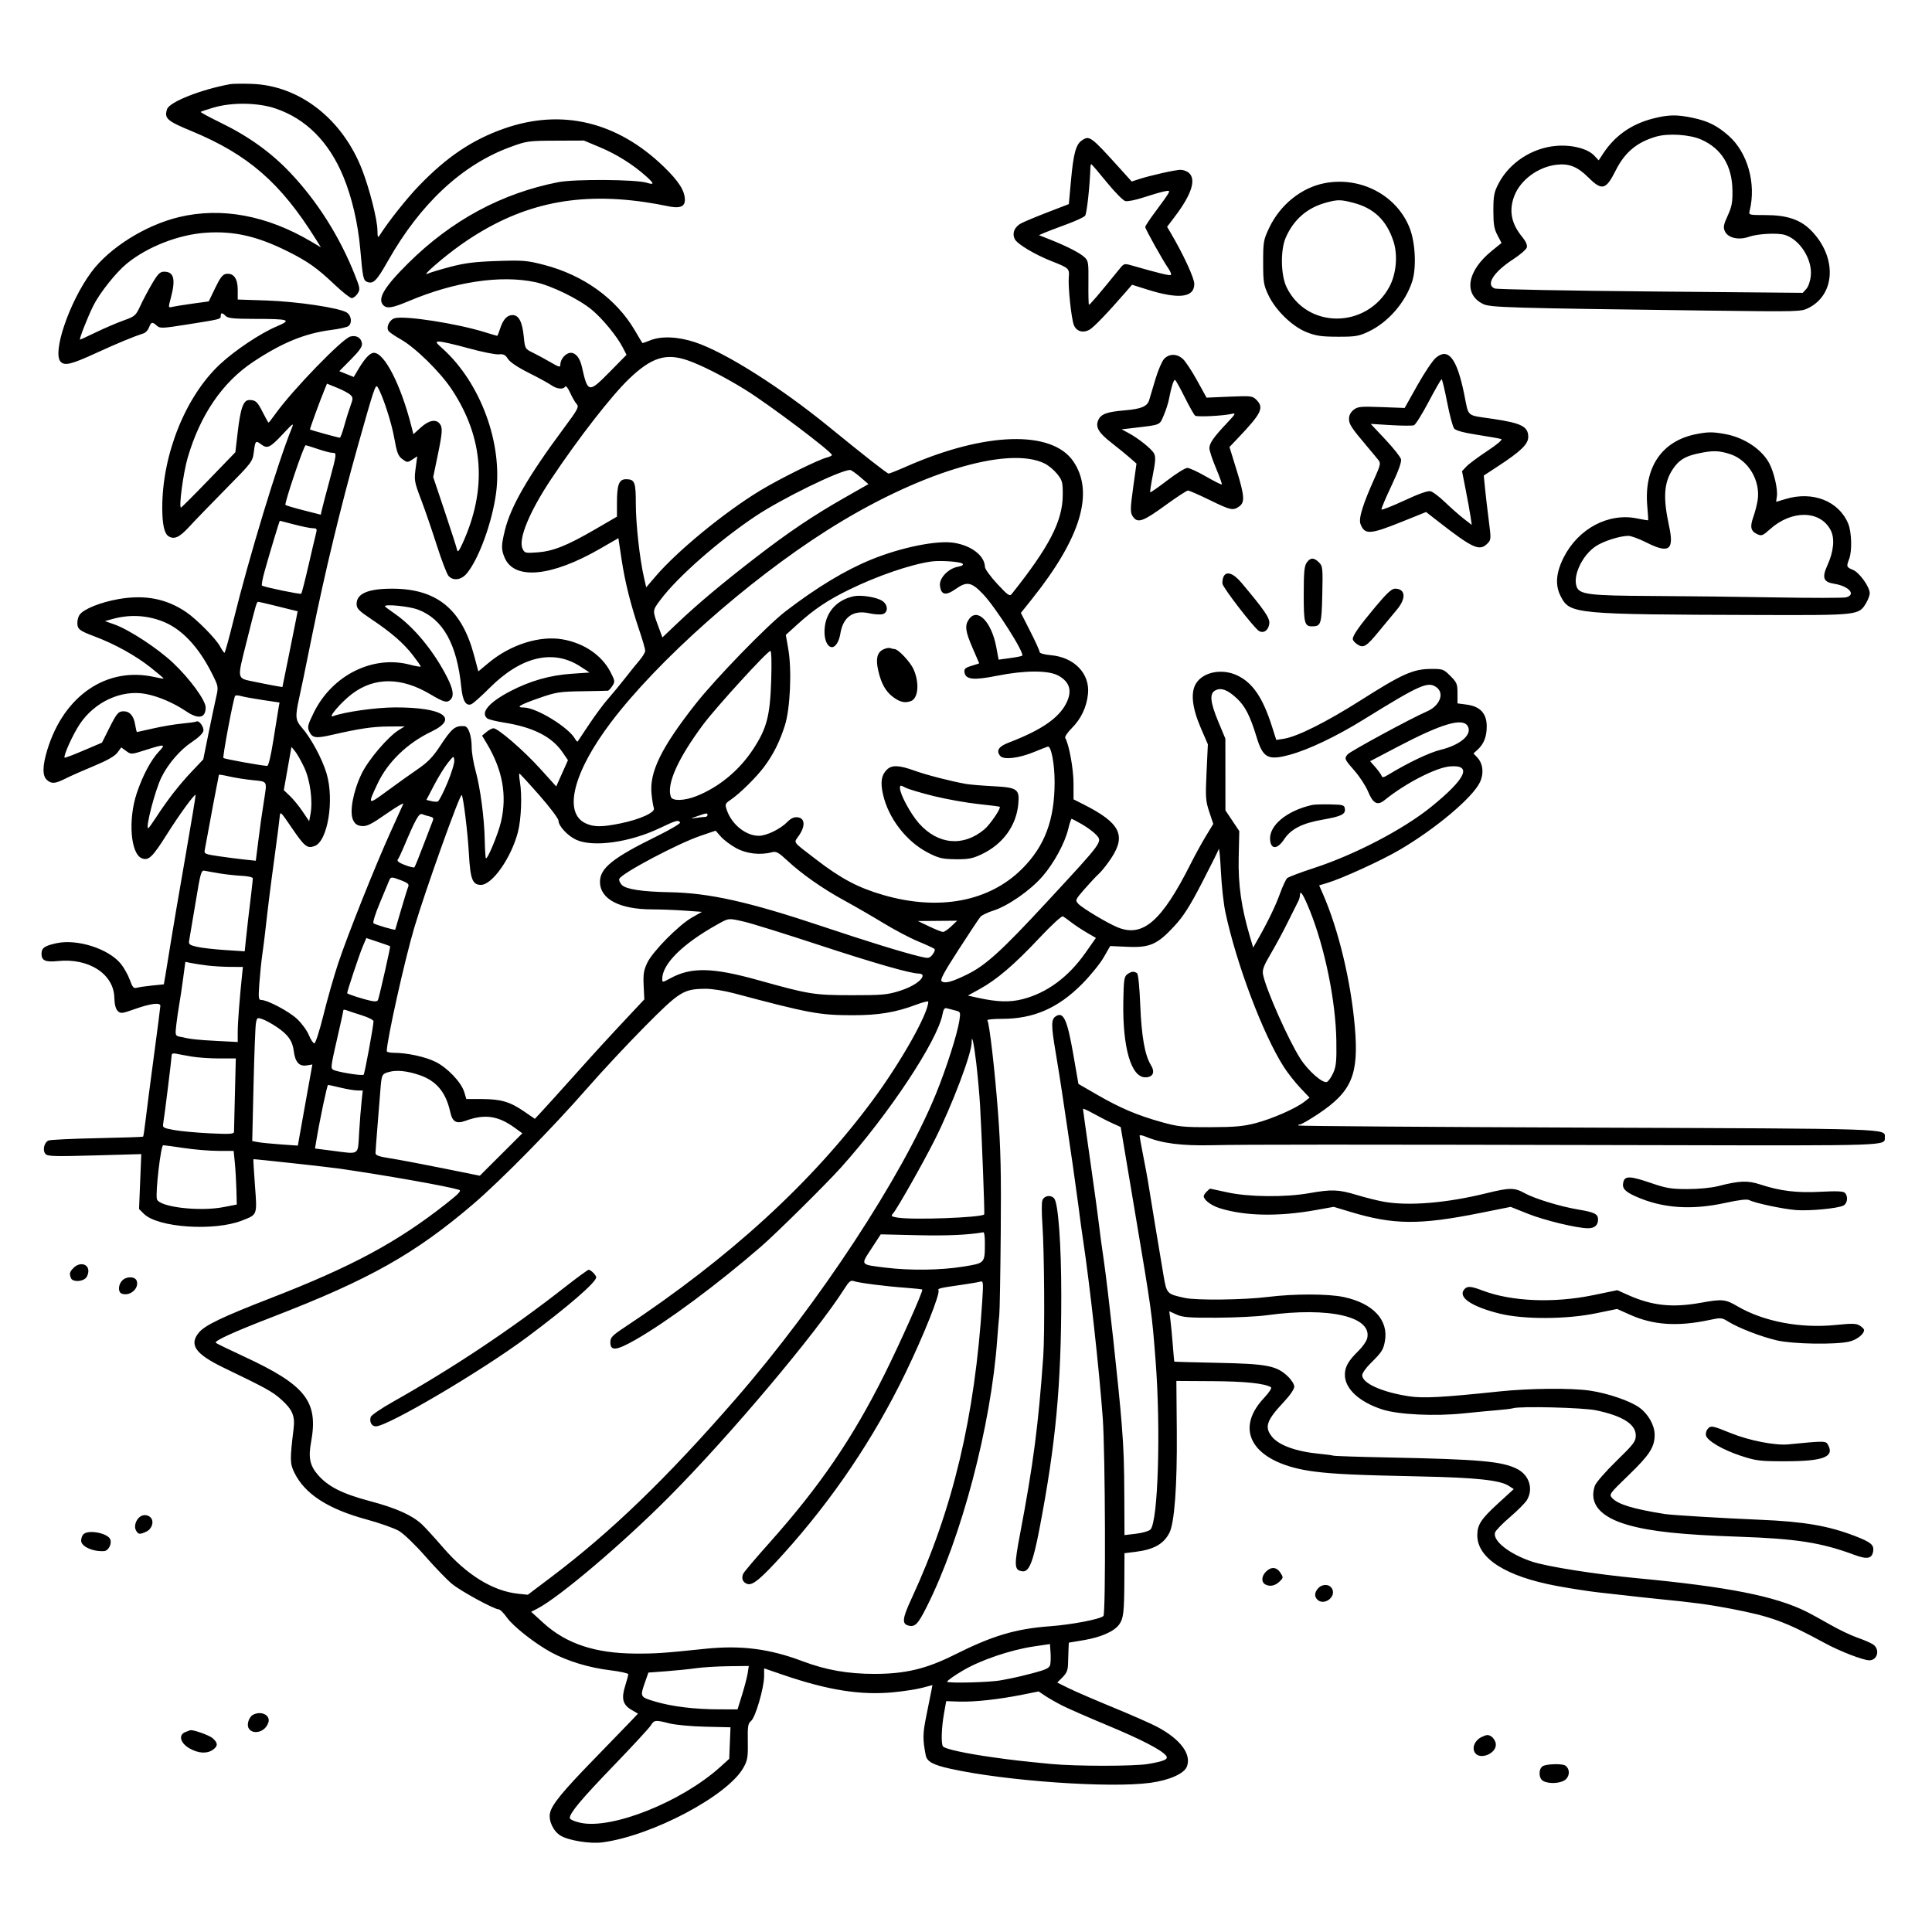 <svg version="1.1" width="1024" height="1024" xmlns="http://www.w3.org/2000/svg"><path d="M122.000 44.604 C 106.463 47.432,89.748 54.067,88.536 57.887 C 86.992 62.750,88.479 64.082,101.435 69.445 C 131.502 81.891,148.712 96.853,167.400 126.793 L 170.079 131.086 164.790 127.961 C 141.430 114.162,117.389 109.710,95.000 115.036 C 77.114 119.292,57.900 131.347,48.344 144.310 C 36.709 160.094,27.521 187.121,32.200 191.800 C 34.367 193.967,37.952 193.076,50.808 187.173 C 62.051 182.011,70.810 178.380,76.265 176.621 C 77.236 176.307,78.462 174.915,78.990 173.526 C 80.115 170.567,80.718 170.435,83.133 172.621 C 84.787 174.118,85.979 174.075,98.712 172.064 C 117.066 169.165,117.000 169.182,117.000 167.481 C 117.000 165.601,117.749 165.606,119.643 167.500 C 120.828 168.686,124.010 169.003,134.821 169.014 C 153.498 169.032,154.919 169.519,146.574 173.040 C 138.032 176.644,124.410 185.749,116.521 193.129 C 98.337 210.139,86.000 240.835,86.000 269.066 C 86.000 277.867,87.077 282.793,89.313 284.214 C 92.300 286.114,95.116 284.834,100.232 279.254 C 103.129 276.093,111.887 267.037,119.694 259.129 C 133.702 244.937,133.896 244.680,134.559 239.375 C 135.286 233.558,135.522 233.324,138.441 235.532 C 141.674 237.977,143.164 237.280,149.740 230.250 C 155.409 224.188,155.907 223.857,154.625 227.000 C 147.267 245.042,131.980 295.386,123.880 328.250 C 121.474 338.012,119.269 346.000,118.980 346.000 C 118.691 346.000,117.614 344.439,116.586 342.530 C 114.408 338.486,104.204 328.170,98.665 324.413 C 88.173 317.297,76.812 315.104,62.924 317.513 C 53.463 319.154,44.581 322.690,42.250 325.744 C 41.562 326.645,41.000 328.591,41.000 330.069 C 41.000 333.482,41.990 334.261,50.290 337.385 C 60.831 341.352,71.812 347.433,79.721 353.684 C 83.693 356.822,86.831 359.502,86.694 359.639 C 86.558 359.776,84.433 359.429,81.973 358.869 C 56.724 353.118,33.917 368.551,25.099 397.355 C 22.478 405.917,22.390 411.138,24.829 413.345 C 27.291 415.573,29.208 415.433,34.783 412.620 C 37.377 411.311,44.153 408.314,49.839 405.960 C 56.880 403.044,60.831 400.795,62.225 398.910 L 64.272 396.141 66.886 398.056 C 69.478 399.955,69.565 399.951,77.288 397.486 C 87.351 394.274,88.014 394.346,84.304 398.250 C 80.041 402.736,75.616 411.029,72.491 420.390 C 67.787 434.479,69.211 452.598,75.206 454.921 C 78.768 456.301,80.837 454.312,88.500 442.145 C 95.038 431.765,103.072 420.738,103.665 421.332 C 103.808 421.475,101.296 436.647,98.082 455.046 C 94.868 473.446,91.496 493.225,90.588 499.000 C 89.680 504.775,88.465 512.251,87.890 515.613 L 86.842 521.725 80.671 522.345 C 77.277 522.686,73.600 523.220,72.500 523.533 C 70.835 524.006,70.213 523.296,68.786 519.300 C 67.843 516.660,65.659 512.795,63.932 510.712 C 57.362 502.787,40.939 497.561,29.986 499.910 C 23.684 501.261,22.000 502.440,22.000 505.500 C 22.000 509.138,24.075 510.066,30.666 509.377 C 47.049 507.665,60.290 516.226,60.600 528.733 C 60.688 532.295,61.301 534.730,62.381 535.810 C 63.910 537.338,64.581 537.260,71.764 534.718 C 79.833 531.862,85.000 531.228,85.000 533.093 C 85.000 533.694,83.449 545.732,81.552 559.843 C 79.656 573.954,77.675 589.244,77.149 593.820 C 76.623 598.396,76.037 602.281,75.846 602.452 C 75.656 602.623,64.700 602.985,51.500 603.257 C 38.300 603.528,26.709 604.081,25.741 604.485 C 23.425 605.454,22.433 609.611,24.052 611.562 C 25.165 612.904,28.468 613.010,50.104 612.398 L 74.882 611.698 74.292 626.246 L 73.703 640.794 76.248 643.339 C 83.561 650.652,113.428 652.712,128.236 646.925 C 136.507 643.692,136.305 644.234,135.137 628.411 C 134.574 620.789,134.200 614.483,134.307 614.397 C 134.525 614.221,174.372 618.583,179.905 619.389 C 205.546 623.125,236.729 628.654,243.311 630.630 C 244.719 631.053,243.159 632.719,236.311 638.108 C 210.511 658.411,186.426 671.368,143.577 687.994 C 118.106 697.877,108.714 702.363,105.505 706.177 C 100.001 712.717,103.491 717.670,118.785 725.026 C 140.849 735.638,144.407 737.603,149.013 741.724 C 154.993 747.072,156.441 750.481,155.612 757.262 C 153.629 773.469,153.661 775.669,155.951 780.399 C 161.462 791.784,173.731 799.767,194.286 805.346 C 201.254 807.237,208.984 809.973,211.464 811.426 C 214.002 812.913,220.107 818.790,225.425 824.863 C 230.623 830.800,237.002 837.400,239.601 839.529 C 244.340 843.413,261.947 853.000,264.339 853.000 C 265.041 853.000,266.964 854.913,268.614 857.250 C 272.010 862.063,283.647 871.208,292.302 875.867 C 300.832 880.458,312.207 883.907,323.250 885.252 C 328.613 885.905,333.000 886.863,333.000 887.382 C 333.000 887.900,332.261 890.667,331.359 893.531 C 329.241 900.248,330.081 903.525,334.605 906.195 L 338.146 908.283 333.748 912.892 C 331.329 915.426,322.672 924.360,314.511 932.745 C 298.189 949.514,292.490 956.491,291.524 960.889 C 290.631 964.958,293.228 970.560,297.100 972.915 C 301.382 975.519,312.735 977.354,319.261 976.496 C 345.535 973.044,385.663 951.815,394.000 936.956 C 396.217 933.004,396.483 931.434,396.349 923.080 C 396.217 914.869,396.445 913.458,398.132 912.080 C 400.427 910.206,405.000 894.431,405.000 888.391 L 405.000 884.268 414.998 887.691 C 438.891 895.872,456.168 898.603,473.500 896.939 C 479.000 896.412,485.909 895.338,488.854 894.553 L 494.209 893.126 493.707 895.813 C 493.431 897.291,492.240 903.225,491.059 909.000 C 489.045 918.855,488.989 921.659,490.637 930.267 C 491.287 933.664,494.428 935.402,503.620 937.450 C 532.764 943.946,588.222 947.859,609.678 944.933 C 619.798 943.554,627.642 940.064,629.082 936.303 C 631.590 929.748,625.633 921.803,613.294 915.247 C 610.107 913.554,599.625 908.935,590.000 904.982 C 580.375 901.029,569.768 896.444,566.430 894.794 L 560.360 891.794 563.180 888.974 C 565.360 886.794,566.020 885.171,566.086 881.827 C 566.134 879.447,566.246 875.958,566.336 874.072 L 566.500 870.645 574.500 869.298 C 583.574 867.770,590.557 864.670,593.190 861.000 C 595.483 857.804,595.850 854.642,595.933 837.365 L 596.000 823.230 601.750 822.518 C 611.470 821.313,616.687 818.413,619.771 812.502 C 622.503 807.268,623.966 787.365,623.725 758.714 L 623.500 731.928 642.704 732.043 C 659.978 732.147,670.329 733.231,673.652 735.285 C 674.235 735.645,672.617 738.115,669.905 741.003 C 653.216 758.779,664.912 775.899,696.500 779.934 C 707.123 781.291,718.857 781.833,753.000 782.548 C 782.461 783.164,795.089 784.518,799.730 787.559 L 802.319 789.255 794.124 796.746 C 784.993 805.092,783.000 808.132,783.000 813.716 C 783.000 825.963,798.098 835.569,825.280 840.615 C 832.310 841.920,842.210 843.450,847.280 844.016 C 852.351 844.581,858.525 845.268,861.000 845.542 C 863.475 845.816,867.300 846.249,869.500 846.504 C 871.700 846.759,875.975 847.210,879.000 847.506 C 897.192 849.288,905.867 850.448,917.090 852.598 C 938.766 856.750,946.235 859.477,967.254 870.908 C 975.207 875.233,987.542 880.000,990.781 880.000 C 995.211 880.000,996.554 874.064,992.697 871.537 C 991.430 870.707,987.717 869.109,984.447 867.987 C 981.176 866.865,974.675 863.759,970.000 861.086 C 965.325 858.412,959.700 855.329,957.500 854.235 C 940.884 845.971,915.869 841.031,867.500 836.460 C 845.702 834.400,820.261 830.392,812.184 827.745 C 800.147 823.800,791.023 816.653,792.417 812.260 C 792.763 811.171,796.336 807.479,800.357 804.055 C 804.378 800.632,808.418 796.562,809.334 795.011 C 812.814 789.120,810.521 781.847,804.162 778.602 C 796.133 774.505,784.349 773.458,735.245 772.478 C 720.255 772.178,707.430 771.754,706.745 771.535 C 706.060 771.316,702.764 770.876,699.419 770.557 C 686.989 769.374,677.738 766.024,674.088 761.385 C 670.064 756.268,671.291 752.806,680.668 742.824 C 683.784 739.507,686.000 736.232,686.000 734.942 C 686.000 733.711,684.434 731.259,682.456 729.394 C 676.565 723.838,671.443 722.859,645.518 722.335 C 632.878 722.079,622.474 721.786,622.398 721.685 C 622.322 721.583,621.970 717.675,621.616 713.000 C 621.262 708.325,620.695 702.361,620.357 699.747 L 619.742 694.994 623.621 696.747 C 626.871 698.216,630.337 698.486,645.000 698.414 C 654.625 698.367,666.526 697.776,671.446 697.101 C 704.594 692.553,727.513 697.853,724.615 709.397 C 724.235 710.913,722.202 713.842,720.099 715.903 C 714.756 721.140,712.970 724.168,712.817 728.251 C 712.532 735.820,720.251 743.085,732.848 747.102 C 741.289 749.793,760.541 750.705,775.660 749.129 C 781.622 748.508,789.650 747.746,793.500 747.437 C 797.350 747.128,801.141 746.662,801.924 746.402 C 805.526 745.206,839.071 746.042,846.003 747.501 C 860.071 750.460,867.000 754.865,867.000 760.849 C 867.000 763.974,865.892 765.428,856.656 774.424 C 850.912 780.019,845.855 785.846,845.286 787.526 C 842.078 796.989,848.132 804.091,863.000 808.306 C 875.119 811.741,891.369 813.458,921.500 814.486 C 952.112 815.530,965.370 817.607,982.796 824.090 C 989.700 826.658,992.224 826.156,992.827 822.093 C 993.316 818.796,991.585 817.371,983.132 814.111 C 969.111 808.704,956.125 806.476,933.000 805.511 C 913.311 804.689,886.115 803.055,882.477 802.475 C 865.618 799.789,857.513 797.330,854.484 793.983 C 852.739 792.054,852.949 791.763,863.317 781.753 C 874.311 771.139,877.000 766.960,877.000 760.492 C 877.000 755.465,873.647 749.481,868.905 746.046 C 863.991 742.487,851.973 738.386,842.500 737.037 C 832.397 735.598,810.679 735.813,794.500 737.512 C 764.399 740.674,754.360 741.209,746.788 740.057 C 732.530 737.888,722.000 733.153,722.000 728.911 C 722.000 727.841,723.926 725.061,726.281 722.733 C 732.371 716.711,733.183 715.466,734.025 710.865 C 736.074 699.661,727.750 690.751,712.144 687.443 C 703.889 685.693,685.860 685.676,672.000 687.405 C 659.295 688.990,634.202 689.293,628.000 687.936 C 618.370 685.830,618.379 685.839,616.637 675.672 C 615.090 666.639,609.258 631.352,608.344 625.500 C 608.087 623.850,607.004 618.064,605.938 612.642 C 604.872 607.220,604.000 602.405,604.000 601.943 C 604.000 601.480,605.462 601.713,607.250 602.459 C 615.757 606.013,626.211 607.354,642.500 606.982 C 660.092 606.580,708.605 606.576,881.268 606.959 C 1001.969 607.228,999.000 607.330,999.000 602.901 C 999.000 598.070,1004.808 598.264,841.627 597.657 C 757.547 597.344,688.510 596.843,688.210 596.544 C 687.911 596.245,688.254 596.000,688.972 596.000 C 689.690 596.000,694.015 593.513,698.584 590.473 C 716.521 578.538,720.276 569.645,718.089 544.272 C 716.000 520.029,709.461 492.771,701.203 473.881 L 699.183 469.262 703.342 468.020 C 711.240 465.663,732.042 456.165,741.729 450.494 C 760.892 439.275,780.508 422.774,784.377 414.618 C 786.581 409.972,786.040 404.736,783.024 401.526 L 780.969 399.338 783.087 397.421 C 786.468 394.362,788.000 390.479,788.000 384.973 C 788.000 378.163,784.534 374.405,777.378 373.456 L 772.500 372.809 772.500 367.421 C 772.500 362.523,772.157 361.691,768.731 358.267 C 765.103 354.642,764.708 354.502,758.231 354.551 C 748.985 354.622,743.117 357.248,721.458 371.008 C 703.072 382.688,687.623 390.433,680.476 391.553 L 676.453 392.183 674.111 384.842 C 669.239 369.561,663.776 361.645,655.500 357.869 C 647.506 354.222,637.745 356.180,633.958 362.190 C 630.932 366.993,631.803 375.096,636.517 386.000 L 640.192 394.500 639.502 409.214 C 638.874 422.634,639.000 424.489,640.937 430.311 L 643.061 436.695 639.148 443.136 C 636.996 446.679,633.395 453.237,631.146 457.709 C 615.737 488.357,605.683 497.070,592.218 491.447 C 586.641 489.119,573.540 481.254,571.521 479.023 C 569.803 477.125,569.905 476.882,574.773 471.282 C 577.537 468.102,581.033 464.375,582.541 463.000 C 584.050 461.625,587.021 457.843,589.142 454.595 C 596.945 442.651,593.518 436.078,574.462 426.436 L 569.000 423.673 568.983 415.086 C 568.968 407.435,566.566 394.343,564.592 391.149 C 564.226 390.557,565.789 388.211,568.064 385.936 C 573.022 380.978,575.979 374.700,576.665 367.675 C 577.704 357.041,569.405 348.391,557.093 347.275 C 553.325 346.933,551.000 346.264,551.000 345.521 C 551.000 344.861,548.770 339.941,546.045 334.588 L 541.090 324.856 547.211 317.178 C 572.924 284.922,580.087 260.885,568.864 244.507 C 557.465 227.871,522.123 228.924,480.705 247.133 C 475.868 249.260,471.499 251.000,470.997 251.000 C 470.194 251.000,458.464 241.815,439.500 226.338 C 413.603 205.203,384.521 186.808,368.500 181.431 C 359.341 178.357,350.330 178.000,344.405 180.475 C 342.363 181.328,340.583 181.908,340.449 181.763 C 340.315 181.618,338.566 178.694,336.563 175.264 C 326.693 158.365,309.326 145.815,288.276 140.369 C 279.319 138.052,277.243 137.882,263.500 138.341 C 251.716 138.735,246.388 139.399,238.650 141.440 C 233.233 142.868,227.833 144.500,226.650 145.066 C 222.754 146.931,235.322 136.017,244.500 129.564 C 274.383 108.557,304.047 101.678,341.500 107.071 C 345.350 107.625,350.645 108.558,353.268 109.143 C 360.116 110.673,363.000 109.724,363.000 105.941 C 363.000 101.147,359.755 96.040,351.848 88.391 C 327.117 64.467,297.757 57.433,267.248 68.123 C 250.320 74.054,236.772 83.165,221.909 98.611 C 215.471 105.303,205.694 117.640,201.309 124.607 C 200.280 126.242,200.108 125.887,200.050 122.000 C 199.964 116.308,195.910 100.294,191.965 90.065 C 181.565 63.098,158.799 45.340,133.500 44.461 C 128.550 44.289,123.375 44.353,122.000 44.604 M146.075 57.517 C 162.186 62.978,174.279 75.109,181.926 93.477 C 186.495 104.453,189.756 118.410,190.951 132.110 C 192.276 147.296,192.557 148.616,194.632 149.412 C 197.864 150.653,199.635 148.871,205.530 138.448 C 222.791 107.925,244.927 87.301,270.500 77.917 C 279.152 74.742,280.081 74.612,294.500 74.557 L 309.500 74.500 318.064 78.087 C 326.740 81.720,335.424 87.163,342.250 93.245 C 346.850 97.344,346.964 98.161,342.750 96.848 C 337.103 95.089,304.504 94.871,296.000 96.535 C 265.880 102.431,239.326 116.754,216.398 139.472 C 203.572 152.180,199.860 158.460,203.200 161.800 C 205.116 163.716,208.011 163.232,216.791 159.529 C 240.970 149.331,265.228 145.683,283.500 149.495 C 292.074 151.284,306.699 158.410,313.698 164.209 C 319.389 168.925,327.110 178.349,330.140 184.281 L 332.072 188.061 323.205 197.064 C 312.000 208.441,311.553 208.363,308.436 194.500 C 307.369 189.753,305.203 187.000,302.534 187.000 C 299.923 187.000,297.000 190.297,297.000 193.243 C 297.000 194.812,296.332 194.650,291.750 191.972 C 288.863 190.285,284.647 188.004,282.383 186.904 C 278.307 184.925,278.260 184.838,277.582 178.202 C 276.792 170.475,274.947 167.000,271.632 167.000 C 268.760 167.000,266.620 169.356,265.049 174.250 C 264.387 176.312,263.702 178.000,263.528 178.000 C 263.353 178.000,260.269 177.092,256.674 175.981 C 241.975 171.441,214.902 167.233,209.352 168.626 C 206.391 169.370,204.399 173.572,206.060 175.572 C 206.666 176.303,209.518 178.230,212.397 179.855 C 220.163 184.238,233.289 197.118,239.417 206.368 C 256.402 232.009,258.313 259.142,245.166 287.992 C 243.329 292.023,242.555 292.964,242.281 291.500 C 242.075 290.400,239.139 281.256,235.758 271.181 L 229.610 252.861 231.926 241.681 C 234.559 228.971,234.707 226.557,232.982 224.478 C 230.939 222.016,227.231 222.796,223.059 226.566 L 219.112 230.131 218.014 225.816 C 212.453 203.963,203.783 187.000,198.175 187.000 C 196.062 187.000,193.296 189.972,189.653 196.155 L 187.500 199.810 183.668 198.265 L 179.835 196.720 186.005 190.495 C 190.587 185.872,192.088 183.683,191.837 181.987 C 191.395 178.993,188.944 177.546,185.697 178.361 C 181.483 179.419,155.057 206.680,146.061 219.250 C 144.191 221.862,142.520 224.000,142.347 224.000 C 142.175 224.000,140.842 221.637,139.386 218.750 C 136.430 212.890,135.520 212.037,132.199 212.015 C 129.008 211.994,127.497 216.146,125.983 229.101 L 124.744 239.702 110.594 254.351 C 102.811 262.408,96.217 269.000,95.940 269.000 C 94.673 269.000,97.139 250.598,99.477 242.600 C 106.116 219.886,117.922 202.611,134.198 191.794 C 149.437 181.665,161.673 176.656,175.468 174.898 C 179.850 174.340,184.013 173.404,184.718 172.819 C 186.760 171.124,186.231 167.193,183.750 165.622 C 179.854 163.156,157.440 159.803,141.250 159.264 L 126.000 158.757 126.000 153.533 C 126.000 147.610,123.788 144.609,119.832 145.170 C 118.050 145.422,116.691 147.180,114.069 152.624 L 110.638 159.748 102.069 160.932 C 97.356 161.584,92.517 162.357,91.316 162.650 C 89.148 163.180,89.143 163.145,90.554 157.842 C 93.196 147.918,92.185 144.000,86.984 144.000 C 84.836 144.000,83.705 145.119,80.666 150.250 C 78.631 153.688,75.813 158.991,74.405 162.037 C 71.963 167.319,71.553 167.678,65.465 169.862 C 61.955 171.120,55.431 173.916,50.967 176.075 C 46.503 178.234,42.664 180.000,42.434 180.000 C 41.770 180.000,46.487 167.951,49.495 161.965 C 52.908 155.171,61.544 144.321,67.217 139.697 C 78.233 130.720,94.775 124.290,109.307 123.335 C 124.014 122.369,136.377 125.198,152.440 133.207 C 163.072 138.508,168.050 142.027,177.187 150.702 C 181.414 154.716,185.566 158.000,186.414 158.000 C 187.261 158.000,188.656 156.929,189.514 155.619 C 190.969 153.398,190.871 152.727,188.044 145.611 C 180.034 125.446,168.197 106.718,153.945 91.658 C 143.594 80.722,131.761 72.234,116.559 64.843 C 110.736 62.012,106.148 59.519,106.363 59.304 C 106.578 59.088,109.622 58.066,113.127 57.032 C 122.949 54.136,136.697 54.338,146.075 57.517 M876.000 62.862 C 864.660 65.803,855.984 71.889,849.802 81.240 L 847.329 84.980 844.961 82.458 C 841.498 78.772,833.075 76.620,824.820 77.312 C 812.042 78.383,800.073 86.190,794.303 97.216 C 791.886 101.835,791.536 103.632,791.519 111.500 C 791.504 118.830,791.903 121.267,793.674 124.635 L 795.848 128.770 790.674 132.966 C 777.576 143.588,775.534 155.876,786.000 161.089 C 789.827 162.995,798.446 163.250,905.044 164.616 C 953.897 165.242,954.645 165.222,958.668 163.169 C 973.090 155.812,973.599 135.834,959.719 121.954 C 954.135 116.370,947.023 114.000,935.854 114.000 C 926.948 114.000,926.793 113.959,927.344 111.750 C 930.928 97.362,926.311 80.853,916.213 71.950 C 910.097 66.558,905.318 64.176,897.144 62.443 C 888.731 60.660,884.140 60.751,876.000 62.862 M901.667 73.966 C 912.423 78.712,918.022 87.795,918.232 100.833 C 918.334 107.212,917.899 109.540,915.716 114.309 C 913.517 119.113,913.264 120.486,914.201 122.542 C 915.845 126.149,921.488 127.445,927.033 125.488 C 931.678 123.850,942.280 123.321,946.124 124.536 C 953.980 127.021,960.597 137.439,959.771 146.027 C 959.490 148.959,958.510 151.884,957.398 153.113 L 955.504 155.206 875.002 154.483 C 830.726 154.086,793.487 153.375,792.250 152.905 C 787.281 151.016,791.605 144.156,802.006 137.428 C 805.715 135.028,808.979 132.189,809.259 131.119 C 809.579 129.895,808.688 127.864,806.855 125.640 C 800.957 118.485,799.631 111.589,802.648 103.770 C 805.896 95.352,815.220 88.472,824.940 87.321 C 831.613 86.530,836.094 88.315,841.872 94.062 C 849.065 101.218,851.176 100.682,856.331 90.393 C 861.164 80.744,867.590 75.357,877.776 72.415 C 884.257 70.543,895.576 71.278,901.667 73.966 M573.299 74.503 C 570.228 76.654,568.941 81.475,567.642 95.681 L 566.500 108.179 555.500 112.416 C 549.450 114.746,543.044 117.414,541.264 118.345 C 537.665 120.226,536.268 123.763,537.910 126.831 C 539.318 129.463,548.679 135.032,557.500 138.485 C 566.485 142.003,566.893 142.380,566.485 146.800 C 566.022 151.813,567.813 168.844,569.163 172.263 C 570.473 175.583,573.879 176.655,577.327 174.834 C 579.561 173.654,586.851 166.087,596.756 154.670 L 600.012 150.917 607.842 153.390 C 624.770 158.738,633.000 157.784,633.000 150.475 C 633.000 147.362,627.134 134.694,620.444 123.361 L 618.591 120.223 622.814 114.631 C 631.580 103.019,634.085 95.197,630.171 91.655 C 629.165 90.745,627.169 90.000,625.735 90.000 C 622.972 90.000,609.335 93.074,603.380 95.040 L 599.835 96.210 593.192 88.855 C 578.108 72.156,577.390 71.638,573.299 74.503 M586.538 96.515 C 590.790 101.748,595.245 106.274,596.438 106.574 C 597.631 106.873,601.957 106.011,606.053 104.657 C 610.149 103.303,615.002 101.882,616.838 101.499 C 619.872 100.866,620.084 100.971,619.167 102.651 C 618.612 103.668,615.648 107.842,612.579 111.926 C 609.511 116.010,607.000 119.781,607.000 120.307 C 607.000 121.365,616.218 137.885,619.277 142.308 C 620.344 143.852,620.946 145.387,620.613 145.720 C 620.087 146.246,614.118 144.800,599.649 140.640 C 596.054 139.607,595.656 139.709,593.649 142.181 C 582.015 156.515,577.485 161.818,577.156 161.489 C 576.942 161.275,576.820 155.982,576.886 149.727 C 576.997 139.127,576.852 138.213,574.753 136.287 C 572.234 133.976,565.458 130.506,556.586 126.983 L 550.671 124.634 553.586 123.375 C 555.189 122.682,560.429 120.682,565.232 118.931 C 570.035 117.181,574.482 115.124,575.115 114.361 C 576.030 113.259,577.604 98.998,577.942 88.750 C 577.974 87.787,578.181 87.000,578.403 87.000 C 578.625 87.000,582.286 91.282,586.538 96.515 M702.000 97.098 C 689.683 99.503,678.473 108.558,672.685 120.777 C 669.679 127.121,669.500 128.148,669.500 139.000 C 669.500 149.421,669.755 151.044,672.216 156.296 C 676.010 164.395,684.869 173.021,692.507 176.056 C 697.453 178.021,700.334 178.442,709.000 178.468 C 718.337 178.496,720.133 178.203,725.218 175.820 C 735.646 170.932,744.867 160.381,748.481 149.198 C 750.820 141.963,750.192 128.609,747.149 120.853 C 740.331 103.475,721.114 93.365,702.000 97.098 M717.289 107.487 C 728.218 110.334,734.918 116.760,738.557 127.883 C 740.977 135.283,740.063 145.276,736.341 152.115 C 724.217 174.390,692.633 174.424,681.892 152.172 C 678.820 145.808,678.596 132.542,681.451 125.983 C 685.644 116.347,692.877 110.078,702.929 107.367 C 709.016 105.726,710.579 105.739,717.289 107.487 M248.213 184.559 C 255.313 186.516,262.557 187.979,264.311 187.809 C 266.874 187.561,267.838 188.035,269.220 190.225 C 270.295 191.928,274.421 194.694,280.220 197.599 C 285.324 200.156,290.694 203.092,292.154 204.124 C 295.112 206.214,298.527 206.574,299.559 204.905 C 299.939 204.290,301.085 205.707,302.173 208.137 C 303.238 210.517,304.790 213.216,305.622 214.134 C 306.994 215.651,306.356 216.851,298.705 227.152 C 279.886 252.490,270.681 268.444,267.602 281.064 C 265.632 289.136,265.610 291.130,267.440 295.510 C 272.486 307.588,292.222 305.748,318.143 290.782 L 327.758 285.231 329.430 296.366 C 331.256 308.530,334.281 320.599,338.971 334.438 C 340.637 339.353,341.988 344.078,341.973 344.938 C 341.958 345.797,340.593 348.075,338.940 350.000 C 337.286 351.925,333.835 356.200,331.271 359.500 C 328.707 362.800,324.709 367.645,322.387 370.267 C 320.064 372.889,315.545 378.964,312.344 383.767 C 309.144 388.570,306.373 392.721,306.187 392.992 C 306.002 393.262,305.385 392.653,304.817 391.638 C 301.373 385.483,284.225 375.000,277.603 375.000 C 273.070 375.000,275.381 373.594,286.000 369.891 C 294.667 366.869,296.640 366.561,308.500 366.380 C 315.650 366.271,321.827 366.141,322.227 366.091 C 322.627 366.041,323.666 364.913,324.537 363.584 C 326.016 361.326,325.959 360.855,323.649 356.334 C 319.060 347.354,309.644 340.894,298.206 338.879 C 286.071 336.742,270.569 341.649,259.014 351.286 L 253.527 355.862 251.299 347.467 C 244.768 322.865,231.523 312.044,207.899 312.012 C 195.099 311.994,189.000 314.612,189.000 320.125 C 189.000 322.523,190.146 323.705,196.750 328.120 C 207.385 335.229,213.880 340.864,218.818 347.264 C 221.118 350.246,223.000 352.938,223.000 353.247 C 223.000 353.557,220.412 353.128,217.250 352.294 C 197.638 347.121,176.128 357.822,166.344 377.618 C 163.179 384.022,162.842 385.357,163.835 387.537 C 165.498 391.188,167.263 391.479,175.828 389.516 C 190.557 386.140,197.561 385.105,206.000 385.056 L 214.500 385.007 211.500 386.849 C 205.652 390.438,195.231 402.676,191.609 410.207 C 187.161 419.455,185.146 430.440,187.134 434.607 C 188.171 436.781,189.323 437.578,191.772 437.814 C 194.433 438.071,196.795 436.898,204.686 431.396 C 209.998 427.693,214.074 425.301,213.745 426.081 C 213.416 426.862,210.479 433.350,207.219 440.500 C 199.200 458.083,184.168 495.750,179.218 510.664 C 176.997 517.355,173.504 529.617,171.456 537.914 C 169.407 546.211,167.229 552.998,166.616 552.996 C 166.002 552.994,164.679 550.995,163.675 548.555 C 162.671 546.114,159.818 542.244,157.335 539.955 C 152.962 535.924,141.714 530.000,138.432 530.000 C 137.024 530.000,136.901 528.894,137.457 521.250 C 137.807 516.438,138.507 509.575,139.012 506.000 C 139.518 502.425,140.157 497.475,140.433 495.000 C 142.050 480.502,143.290 470.557,145.482 454.500 C 146.833 444.600,148.065 434.983,148.220 433.128 C 148.497 429.792,148.564 429.850,154.500 438.559 C 161.448 448.753,162.765 449.820,166.697 448.439 C 173.686 445.985,177.303 424.038,173.057 409.859 C 170.727 402.079,164.807 391.128,159.926 385.568 C 156.592 381.771,156.409 379.827,158.490 370.312 C 160.181 362.584,160.696 360.090,165.478 336.500 C 172.202 303.328,180.622 268.443,189.615 236.500 C 198.271 205.754,199.040 203.458,200.115 205.134 C 202.668 209.108,207.449 223.665,208.917 231.926 C 210.338 239.929,210.991 241.651,213.238 243.329 C 215.769 245.218,216.001 245.229,218.519 243.579 L 221.153 241.853 220.430 247.177 C 219.415 254.645,219.477 255.029,223.373 265.300 C 225.292 270.360,228.950 281.025,231.503 289.000 C 234.055 296.975,236.856 304.288,237.727 305.250 C 240.224 308.010,244.443 307.451,247.371 303.971 C 253.741 296.401,260.837 276.960,262.929 261.350 C 266.480 234.857,254.643 202.858,234.611 184.793 C 230.777 181.335,230.662 181.082,232.902 181.043 C 234.223 181.019,241.113 182.601,248.213 184.559 M761.019 189.638 C 759.349 191.043,754.949 197.601,751.241 204.211 L 744.500 216.230 732.193 215.766 C 721.150 215.350,719.634 215.500,717.443 217.224 C 715.894 218.442,715.000 220.168,715.000 221.938 C 715.000 224.868,716.193 226.699,724.489 236.500 C 727.282 239.800,730.122 243.230,730.799 244.122 C 731.812 245.454,731.477 246.970,728.921 252.622 C 722.355 267.142,719.969 274.789,721.088 277.730 C 723.280 283.498,726.059 283.363,742.677 276.679 L 755.854 271.379 762.177 276.305 C 780.618 290.673,784.164 292.281,788.297 288.147 C 790.345 286.099,790.366 285.776,789.074 275.772 C 788.345 270.122,787.451 262.475,787.088 258.777 L 786.428 252.054 793.964 247.119 C 806.126 239.155,810.000 235.400,810.000 231.577 C 810.000 226.101,806.449 224.272,791.500 222.047 C 776.712 219.845,778.629 221.494,776.018 208.734 C 772.154 189.860,767.618 184.085,761.019 189.638 M617.001 190.229 C 615.859 191.455,613.786 196.293,612.393 200.979 C 611.001 205.666,609.520 210.625,609.102 212.000 C 608.057 215.437,604.936 216.754,596.071 217.499 C 586.737 218.283,583.580 219.432,582.153 222.564 C 580.457 226.287,582.187 229.310,589.091 234.682 C 592.497 237.332,596.875 240.899,598.822 242.609 L 602.360 245.718 600.705 257.609 C 598.905 270.536,598.923 271.998,600.916 274.399 C 603.289 277.259,606.317 276.083,617.462 267.975 C 623.491 263.589,628.975 260.000,629.649 260.000 C 630.323 260.000,635.475 262.250,641.098 265.000 C 652.295 270.476,653.499 270.740,656.777 268.443 C 659.899 266.257,659.641 262.786,655.322 248.822 L 651.644 236.930 656.128 232.215 C 668.737 218.955,670.101 216.101,665.861 211.861 C 663.845 209.845,663.017 209.751,651.611 210.242 L 639.500 210.763 634.500 201.695 C 631.750 196.708,628.380 191.586,627.010 190.314 C 623.854 187.381,619.688 187.346,617.001 190.229 M364.431 190.976 C 371.766 193.500,383.865 199.666,395.017 206.565 C 407.374 214.208,440.735 239.332,440.931 241.142 C 440.969 241.494,439.849 242.072,438.442 242.425 C 433.679 243.621,413.165 253.776,402.804 260.067 C 383.961 271.509,358.964 292.029,347.445 305.513 L 342.502 311.299 341.278 305.899 C 339.004 295.867,337.000 277.644,337.000 266.992 C 337.000 255.456,336.414 254.000,331.775 254.000 C 328.090 254.000,327.000 256.849,327.000 266.487 L 327.000 273.843 315.406 280.576 C 300.464 289.253,293.131 292.175,284.789 292.778 C 278.379 293.241,278.026 293.150,276.933 290.752 C 274.638 285.715,280.615 271.223,292.115 253.939 C 306.419 232.441,324.140 209.650,333.500 200.713 C 345.320 189.427,352.948 187.026,364.431 190.976 M628.002 210.689 C 630.417 215.535,632.867 219.863,633.447 220.306 C 634.501 221.112,648.289 220.425,653.000 219.332 C 655.160 218.831,654.807 219.483,650.412 224.126 C 643.285 231.654,641.000 234.914,641.000 237.556 C 641.000 238.813,642.568 243.559,644.484 248.103 C 646.401 252.647,647.791 256.543,647.573 256.760 C 647.355 256.978,643.606 255.096,639.240 252.578 C 634.875 250.060,630.402 248.000,629.300 248.000 C 628.198 248.000,623.399 250.994,618.635 254.653 C 613.871 258.312,609.822 261.125,609.638 260.903 C 609.454 260.681,610.097 256.463,611.068 251.529 C 612.455 244.474,612.583 242.086,611.666 240.353 C 610.367 237.896,603.361 232.296,598.000 229.430 L 594.500 227.558 601.500 226.736 C 615.257 225.121,614.581 225.409,616.779 220.226 C 617.881 217.627,619.093 213.925,619.473 212.000 C 620.901 204.768,622.117 200.955,622.852 201.408 C 623.269 201.666,625.587 205.842,628.002 210.689 M767.021 213.250 C 768.323 219.988,770.000 226.238,770.749 227.139 C 771.660 228.237,775.788 229.345,783.244 230.493 C 789.367 231.436,794.981 232.439,795.718 232.722 C 796.505 233.024,793.434 235.629,788.279 239.033 C 783.451 242.221,778.467 245.932,777.203 247.279 L 774.907 249.728 776.853 259.614 C 777.923 265.051,779.082 271.461,779.428 273.857 L 780.058 278.214 775.779 274.892 C 773.426 273.064,769.025 269.184,766.000 266.269 C 762.975 263.354,759.507 260.708,758.294 260.387 C 756.818 259.998,752.185 261.622,744.294 265.295 C 737.807 268.314,732.369 270.439,732.208 270.017 C 732.048 269.594,734.436 263.927,737.516 257.422 C 741.223 249.592,742.928 244.848,742.560 243.383 C 742.255 242.167,738.516 237.459,734.252 232.922 L 726.500 224.673 737.201 225.324 C 743.086 225.682,748.593 225.710,749.437 225.386 C 750.282 225.062,753.791 219.446,757.236 212.906 C 760.681 206.367,763.760 201.013,764.077 201.008 C 764.394 201.004,765.719 206.512,767.021 213.250 M185.761 209.332 C 187.166 210.738,187.163 211.298,185.727 215.193 C 184.853 217.562,183.373 222.313,182.437 225.750 C 181.502 229.188,180.449 232.000,180.098 232.000 C 179.304 232.000,164.611 227.945,164.309 227.642 C 164.096 227.429,169.461 212.711,172.044 206.424 L 173.307 203.348 178.757 205.563 C 181.754 206.781,184.906 208.477,185.761 209.332 M899.045 230.092 C 880.727 233.683,871.230 247.748,873.111 268.500 C 873.459 272.350,873.659 275.606,873.554 275.735 C 873.449 275.865,870.860 275.445,867.801 274.804 C 852.630 271.622,836.556 280.110,828.812 295.394 C 824.695 303.519,824.168 310.165,827.179 316.000 C 832.081 325.504,833.826 325.669,932.665 325.959 C 984.910 326.113,985.148 326.087,988.974 319.810 C 990.084 317.990,990.994 315.576,990.996 314.446 C 991.002 311.087,985.556 303.473,982.134 302.056 C 978.648 300.612,978.545 300.324,980.073 296.315 C 981.712 292.018,981.437 281.983,979.558 277.483 C 974.572 265.548,960.763 260.135,946.409 264.489 C 943.709 265.308,941.465 265.983,941.423 265.989 C 941.381 265.995,941.542 264.666,941.781 263.036 C 942.312 259.421,940.368 250.773,937.937 245.932 C 934.148 238.388,924.655 231.962,914.535 230.091 C 907.843 228.854,905.361 228.854,899.045 230.092 M168.500 238.000 C 171.697 239.100,175.143 240.000,176.157 240.000 C 178.582 240.000,178.557 240.242,174.600 254.902 C 172.729 261.831,170.932 268.691,170.606 270.147 L 170.014 272.793 160.924 270.481 C 155.925 269.209,151.592 267.926,151.296 267.629 C 150.599 266.933,161.049 236.000,161.981 236.000 C 162.369 236.000,165.303 236.900,168.500 238.000 M916.953 240.674 C 926.708 243.824,933.238 254.837,931.567 265.320 C 931.200 267.619,930.170 271.560,929.277 274.077 C 927.406 279.352,927.931 281.556,931.439 283.154 C 933.672 284.172,934.371 283.897,938.081 280.546 C 949.584 270.153,964.793 270.377,970.301 281.020 C 972.545 285.355,971.909 292.258,968.595 299.541 C 965.561 306.211,966.384 308.486,972.165 309.409 C 979.994 310.659,983.957 315.220,978.421 316.609 C 977.003 316.965,960.240 316.978,941.171 316.639 C 922.102 316.299,892.775 315.958,876.000 315.881 C 842.175 315.726,837.095 315.099,835.629 310.902 C 833.558 304.975,838.685 294.222,845.840 289.487 C 849.920 286.787,858.581 284.033,863.057 284.012 C 864.464 284.005,868.739 285.574,872.557 287.497 C 884.666 293.596,887.422 291.622,884.647 278.839 C 881.389 263.833,881.893 255.855,886.547 248.774 C 889.737 243.922,893.025 241.853,899.895 240.374 C 907.718 238.690,910.989 238.748,916.953 240.674 M553.755 245.701 C 555.744 246.690,558.711 249.181,560.349 251.235 C 563.065 254.643,563.322 255.623,563.278 262.413 C 563.189 276.179,556.209 289.710,536.245 314.818 C 535.150 316.194,534.166 315.508,528.542 309.448 C 524.996 305.627,522.072 301.600,522.044 300.500 C 521.892 294.582,514.970 289.185,505.629 287.701 C 496.633 286.272,477.836 290.060,462.000 296.492 C 448.175 302.107,433.214 311.117,416.500 323.894 C 406.666 331.412,379.227 359.674,368.500 373.333 C 350.434 396.340,344.119 409.296,345.329 420.873 C 345.662 424.059,346.223 427.418,346.576 428.338 C 347.433 430.572,339.221 434.309,328.792 436.431 C 318.951 438.434,314.667 438.410,310.278 436.328 C 298.420 430.701,303.923 409.101,323.941 382.693 C 348.707 350.021,396.068 307.947,438.223 281.166 C 486.068 250.770,534.229 235.986,553.755 245.701 M455.898 252.798 L 460.296 256.590 447.398 263.940 C 430.928 273.327,418.003 282.021,400.709 295.350 C 383.250 308.806,369.748 320.120,359.294 330.052 L 351.087 337.850 349.171 332.675 C 345.718 323.350,345.694 323.773,350.033 317.940 C 358.937 305.972,380.692 286.819,400.311 273.674 C 414.124 264.420,444.582 249.492,450.500 249.076 C 451.050 249.037,453.479 250.712,455.898 252.798 M156.000 278.000 C 160.125 279.081,164.561 279.973,165.858 279.983 C 167.938 279.998,168.131 280.325,167.493 282.750 C 167.095 284.262,165.287 291.947,163.475 299.826 C 161.663 307.706,159.946 314.387,159.659 314.674 C 159.188 315.145,140.385 311.272,138.862 310.390 C 138.511 310.187,139.136 306.753,140.252 302.760 C 142.973 293.018,148.113 275.996,148.328 276.017 C 148.422 276.027,151.875 276.919,156.000 278.000 M692.557 298.223 C 691.321 299.987,691.000 303.447,691.000 315.023 C 691.000 330.284,691.454 332.015,695.450 331.985 C 700.160 331.950,700.480 330.947,700.840 315.127 C 701.160 301.057,701.057 300.057,699.090 298.090 C 696.406 295.406,694.502 295.445,692.557 298.223 M510.167 298.767 C 510.810 299.410,509.929 299.978,507.614 300.413 C 502.611 301.351,497.805 306.387,498.196 310.280 C 498.710 315.385,501.212 315.940,506.596 312.146 C 512.471 308.004,514.871 308.455,521.000 314.849 C 527.681 321.819,543.169 346.165,541.795 347.538 C 541.552 347.781,538.637 348.351,535.316 348.805 L 529.278 349.631 528.089 343.177 C 525.584 329.582,518.041 321.820,513.557 328.223 C 511.247 331.520,511.646 334.634,515.512 343.490 C 517.430 347.884,519.000 351.525,519.000 351.581 C 519.000 351.638,517.172 352.231,514.938 352.900 C 511.624 353.893,510.934 354.517,511.188 356.289 C 511.752 360.213,515.906 360.674,528.313 358.191 C 543.185 355.215,555.787 355.190,561.011 358.126 C 567.111 361.555,568.420 366.297,565.075 372.853 C 561.060 380.724,551.761 387.050,534.508 393.651 C 529.260 395.658,527.854 397.914,530.137 400.665 C 531.952 402.852,539.987 401.907,548.142 398.548 C 551.639 397.108,554.883 395.833,555.351 395.715 C 557.133 395.265,558.970 404.804,558.967 414.500 C 558.963 434.566,553.747 448.488,541.742 460.471 C 524.284 477.898,497.666 482.924,468.140 474.368 C 454.853 470.517,445.757 465.707,432.612 455.578 C 419.473 445.455,420.599 447.055,423.557 442.702 C 426.942 437.720,426.603 433.627,422.769 433.185 C 420.830 432.962,419.236 433.687,417.271 435.685 C 413.583 439.436,406.278 442.980,402.210 442.991 C 395.299 443.010,387.755 436.928,385.199 429.275 C 384.190 426.254,384.323 425.912,387.311 423.872 C 392.177 420.549,400.768 412.082,404.979 406.459 C 409.843 399.964,413.217 393.242,416.002 384.500 C 418.841 375.587,419.752 355.157,417.807 344.000 L 416.500 336.501 422.988 330.626 C 431.475 322.941,438.739 318.075,449.867 312.618 C 464.852 305.271,482.463 299.216,493.500 297.618 C 498.222 296.934,509.083 297.683,510.167 298.767 M648.453 305.750 C 648.035 306.712,647.801 308.352,647.934 309.394 C 648.208 311.551,664.587 332.761,667.250 334.408 C 669.746 335.951,672.436 333.995,672.765 330.399 C 673.029 327.508,670.163 323.337,657.887 308.750 C 653.642 303.707,649.864 302.505,648.453 305.750 M728.889 321.750 C 720.247 332.112,717.010 336.737,717.004 338.727 C 717.002 339.402,718.095 340.671,719.433 341.548 C 722.688 343.681,724.237 342.729,731.000 334.437 C 734.025 330.728,738.188 325.710,740.250 323.286 C 745.464 317.157,745.035 312.000,739.310 312.000 C 737.636 312.000,734.833 314.622,728.889 321.750 M452.500 316.032 C 442.933 318.053,437.000 325.267,437.000 334.879 C 437.000 339.568,438.690 343.000,441.000 343.000 C 442.866 343.000,444.757 339.921,445.412 335.817 C 446.821 326.992,452.268 323.155,460.705 325.046 C 463.308 325.629,466.465 325.849,467.719 325.534 C 470.855 324.747,470.790 320.564,467.610 318.480 C 464.613 316.516,456.459 315.195,452.500 316.032 M145.090 320.862 C 149.166 321.886,153.684 323.006,155.130 323.351 L 157.761 323.978 156.533 330.239 C 155.858 333.683,154.040 342.724,152.494 350.332 L 149.683 364.163 146.091 363.550 C 144.116 363.213,139.012 362.211,134.750 361.324 C 125.379 359.373,125.604 360.478,130.552 340.699 C 135.816 319.660,136.008 319.000,136.879 319.000 C 137.319 319.000,141.015 319.838,145.090 320.862 M221.433 323.061 C 234.772 328.052,242.214 341.350,244.490 364.259 C 245.200 371.408,246.923 374.343,249.779 373.267 C 250.726 372.910,255.138 368.982,259.585 364.536 C 276.241 347.886,293.260 343.896,307.625 353.272 L 312.500 356.454 303.000 357.104 C 291.527 357.889,281.162 360.821,270.678 366.248 C 259.207 372.187,254.472 377.717,258.250 380.763 C 258.938 381.317,262.875 382.304,267.000 382.956 C 282.517 385.406,292.429 390.402,298.084 398.623 L 301.033 402.908 297.922 409.867 L 294.810 416.826 286.261 407.378 C 277.563 397.766,263.963 386.000,261.551 386.000 C 260.820 386.000,259.159 386.878,257.861 387.952 L 255.500 389.904 257.789 393.702 C 266.399 407.986,268.868 421.452,265.499 435.742 C 264.009 442.061,258.349 455.682,257.546 454.880 C 257.306 454.640,257.028 450.368,256.927 445.388 C 256.687 433.517,254.609 417.777,252.051 408.453 C 250.923 404.342,250.000 398.800,250.000 396.138 C 250.000 390.026,248.294 385.035,246.152 384.882 C 241.167 384.524,239.485 385.916,233.042 395.728 C 229.427 401.234,226.652 404.079,221.398 407.668 C 217.604 410.259,210.296 415.477,205.159 419.265 C 194.847 426.866,194.735 426.778,200.137 415.299 C 205.491 403.923,215.891 393.867,228.563 387.813 C 243.544 380.657,234.965 374.898,209.390 374.941 C 199.296 374.958,182.311 377.364,176.500 379.600 C 173.461 380.770,180.654 372.301,186.467 367.865 C 198.356 358.792,212.654 358.814,227.996 367.928 C 235.307 372.271,236.904 372.696,238.800 370.800 C 240.728 368.872,240.205 365.349,237.067 359.132 C 230.070 345.272,219.406 332.297,209.250 325.290 C 206.363 323.298,204.000 321.517,204.000 321.334 C 204.000 320.066,216.826 321.337,221.433 323.061 M85.765 329.185 C 96.049 333.033,105.141 342.563,112.432 357.136 C 115.808 363.885,115.825 363.989,114.520 369.721 C 113.796 372.899,111.971 381.575,110.464 389.000 L 107.724 402.500 101.566 409.000 C 94.974 415.959,88.729 423.992,82.715 433.250 C 80.660 436.413,78.787 439.000,78.553 439.000 C 76.959 439.000,82.223 418.758,85.589 411.941 C 89.145 404.739,95.513 397.377,101.753 393.253 C 105.228 390.957,107.620 388.624,107.803 387.352 C 108.111 385.219,105.429 381.617,104.130 382.420 C 103.740 382.661,100.289 383.153,96.460 383.514 C 92.632 383.874,85.770 385.031,81.211 386.085 C 76.652 387.138,72.772 388.000,72.589 388.000 C 72.406 388.000,71.973 386.232,71.627 384.071 C 70.891 379.465,68.772 377.000,65.551 377.000 C 62.682 377.000,61.889 377.955,57.543 386.642 L 54.052 393.619 44.321 397.771 C 38.969 400.054,34.441 401.774,34.260 401.593 C 33.419 400.752,38.597 389.289,42.336 383.712 C 50.238 371.926,64.435 365.426,77.122 367.786 C 83.880 369.042,92.022 372.523,98.622 376.977 C 105.188 381.409,109.000 380.667,109.000 374.957 C 109.000 371.214,100.700 359.844,91.815 351.418 C 83.694 343.716,68.414 333.703,60.559 330.935 L 55.618 329.195 59.559 328.104 C 68.462 325.641,77.262 326.004,85.765 329.185 M468.043 344.268 C 464.852 345.889,464.079 349.306,465.503 355.500 C 467.064 362.291,469.376 366.426,473.249 369.356 C 476.894 372.114,479.461 372.734,482.699 371.640 C 486.692 370.292,487.441 362.046,484.230 354.787 C 482.464 350.795,476.050 344.000,474.047 344.000 C 473.561 344.000,472.564 343.780,471.832 343.510 C 471.099 343.241,469.394 343.582,468.043 344.268 M408.746 360.750 C 408.128 379.553,406.413 386.062,399.162 397.123 C 391.802 408.351,380.988 417.275,369.029 421.989 C 362.772 424.455,356.466 424.657,355.607 422.418 C 353.095 415.873,359.244 402.060,372.708 384.000 C 379.575 374.789,406.775 345.000,408.318 345.000 C 408.894 345.000,409.062 351.150,408.746 360.750 M761.365 364.277 C 765.783 367.508,763.100 374.174,756.193 377.124 C 748.278 380.506,715.578 398.224,714.250 399.851 C 712.424 402.088,712.538 402.355,717.941 408.530 C 720.658 411.635,723.889 416.607,725.121 419.578 C 727.761 425.949,730.089 427.146,733.870 424.077 C 744.833 415.182,761.038 406.827,768.535 406.206 C 780.507 405.213,777.003 412.714,758.500 427.691 C 743.820 439.574,718.052 453.021,696.500 460.046 C 689.350 462.377,682.929 464.806,682.232 465.445 C 681.535 466.084,679.831 469.733,678.446 473.554 C 676.028 480.226,671.984 488.595,666.698 497.865 L 664.209 502.231 662.477 496.365 C 657.918 480.931,656.212 468.916,656.533 454.500 L 656.844 440.500 653.172 435.000 L 649.500 429.500 649.484 410.500 L 649.469 391.500 645.734 382.535 C 641.429 372.199,640.976 367.619,644.093 365.950 C 647.136 364.322,650.548 365.542,655.363 369.981 C 659.922 374.183,662.558 379.303,666.024 390.691 C 669.401 401.787,672.074 403.193,683.739 400.009 C 693.570 397.326,708.389 390.260,722.500 381.527 C 752.773 362.792,756.856 360.980,761.365 364.277 M139.334 371.033 L 148.158 372.346 147.611 375.423 C 147.310 377.115,146.091 384.688,144.901 392.250 C 143.598 400.534,142.294 405.981,141.619 405.953 C 138.511 405.823,118.948 402.282,118.420 401.754 C 117.861 401.195,123.654 370.381,124.611 368.824 C 124.840 368.452,126.261 368.501,127.769 368.934 C 129.277 369.366,134.481 370.311,139.334 371.033 M778.000 385.000 C 780.359 389.408,773.989 394.869,763.500 397.432 C 757.506 398.896,746.337 404.229,735.615 410.746 C 733.302 412.152,732.634 412.233,732.249 411.153 C 731.985 410.412,730.515 408.378,728.982 406.632 L 726.194 403.457 740.347 396.028 C 764.389 383.408,775.419 380.178,778.000 385.000 M161.219 406.706 C 164.379 413.404,165.877 424.509,164.565 431.507 L 163.860 435.265 160.404 430.134 C 158.504 427.312,155.480 423.605,153.685 421.897 L 150.422 418.792 152.450 407.332 L 154.478 395.872 156.385 398.186 C 157.433 399.459,159.609 403.293,161.219 406.706 M237.117 414.975 C 234.934 420.187,232.645 424.618,232.031 424.823 C 231.417 425.028,229.808 424.918,228.456 424.578 L 225.997 423.961 230.027 416.231 C 232.243 411.979,235.506 406.681,237.278 404.458 C 240.425 400.509,240.507 400.474,240.793 402.958 C 240.954 404.356,239.300 409.764,237.117 414.975 M470.025 407.975 C 467.148 410.852,466.569 414.481,467.969 420.857 C 470.775 433.640,480.426 446.140,492.051 452.048 C 497.664 454.901,499.537 455.337,506.500 455.413 C 513.170 455.485,515.435 455.062,520.120 452.865 C 531.492 447.532,538.675 437.718,539.723 426.079 C 540.435 418.176,539.271 417.380,526.000 416.682 C 520.225 416.378,513.925 415.848,512.000 415.504 C 503.758 414.029,491.055 410.752,484.715 408.465 C 476.452 405.485,472.643 405.357,470.025 407.975 M133.914 413.491 C 141.873 414.291,141.563 413.785,140.051 423.500 C 138.412 434.034,138.092 436.302,136.823 446.355 L 135.579 456.211 129.539 455.573 C 126.218 455.222,120.023 454.423,115.773 453.798 C 108.727 452.761,108.087 452.478,108.503 450.581 C 108.754 449.436,109.890 443.325,111.028 437.000 C 112.166 430.675,113.750 422.256,114.548 418.292 C 115.347 414.328,116.000 410.899,116.000 410.673 C 116.000 410.447,118.437 410.829,121.414 411.521 C 124.392 412.213,130.017 413.100,133.914 413.491 M285.888 421.518 C 291.449 427.852,296.000 433.893,296.000 434.941 C 296.000 437.789,300.880 443.040,305.459 445.120 C 314.442 449.201,333.848 446.477,349.691 438.911 C 358.370 434.767,359.539 434.444,360.462 435.939 C 360.781 436.455,355.070 439.814,347.771 443.402 C 324.799 454.696,318.013 460.154,318.004 467.346 C 317.992 476.563,328.339 482.000,345.896 482.000 C 350.184 482.000,357.822 482.293,362.870 482.651 L 372.046 483.303 366.773 486.298 C 359.765 490.278,345.942 504.265,343.075 510.276 C 341.197 514.212,340.858 516.340,341.148 522.371 L 341.500 529.690 336.000 535.557 C 321.930 550.567,316.519 556.462,304.940 569.393 C 298.098 577.033,290.475 585.473,288.000 588.146 L 283.500 593.007 277.677 589.023 C 270.234 583.929,265.462 582.540,255.333 582.518 L 247.167 582.500 246.072 578.845 C 244.511 573.635,237.122 565.874,230.755 562.756 C 225.298 560.084,215.740 558.022,208.750 558.008 C 206.688 558.003,205.000 557.609,205.000 557.131 C 205.000 551.411,214.514 508.709,219.610 491.556 C 225.472 471.827,243.832 420.498,244.712 421.379 C 245.573 422.240,247.882 441.088,248.524 452.500 C 249.287 466.060,250.425 469.000,254.908 469.000 C 260.919 469.000,270.982 454.630,274.514 441.000 C 276.284 434.174,276.776 421.446,275.549 414.250 C 275.150 411.913,275.038 410.000,275.300 410.000 C 275.561 410.000,280.326 415.183,285.888 421.518 M495.144 421.995 C 501.866 423.637,512.347 425.504,518.433 426.144 C 524.520 426.785,529.667 427.444,529.871 427.609 C 530.709 428.287,524.808 436.985,521.770 439.549 C 510.623 448.959,497.147 447.733,487.078 436.394 C 482.653 431.412,477.002 420.942,477.001 417.724 C 477.000 416.079,477.217 416.061,479.960 417.479 C 481.588 418.321,488.421 420.353,495.144 421.995 M695.500 426.641 C 681.993 429.665,672.452 437.610,673.185 445.224 C 673.682 450.390,677.071 450.200,680.647 444.806 C 684.246 439.375,690.236 436.320,700.954 434.449 C 710.903 432.713,713.224 431.584,712.811 428.682 C 712.525 426.677,711.892 426.488,705.000 426.347 C 700.875 426.263,696.600 426.395,695.500 426.641 M227.808 432.756 C 229.476 433.117,229.926 433.705,229.430 434.878 C 229.052 435.770,226.817 441.597,224.463 447.826 C 222.108 454.055,219.943 459.390,219.652 459.682 C 219.360 459.973,217.066 459.427,214.553 458.467 C 211.532 457.313,210.269 456.346,210.822 455.611 C 211.282 455.000,212.606 452.250,213.764 449.500 C 220.262 434.068,222.079 430.816,223.800 431.541 C 224.735 431.935,226.539 432.482,227.808 432.756 M375.000 432.000 C 375.000 432.550,374.381 433.000,373.625 433.000 C 372.869 433.000,370.731 433.230,368.875 433.511 C 365.641 434.000,365.667 433.963,369.500 432.616 C 374.576 430.832,375.000 430.784,375.000 432.000 M573.500 436.903 C 576.250 438.489,579.551 440.918,580.836 442.299 C 584.479 446.218,585.040 445.445,554.787 478.143 C 530.808 504.060,522.363 511.726,512.500 516.529 C 504.415 520.467,501.047 521.377,499.147 520.137 C 498.100 519.454,500.119 515.653,508.049 503.377 C 513.689 494.645,518.904 486.797,519.638 485.937 C 520.371 485.078,523.446 483.594,526.472 482.640 C 534.139 480.223,545.876 472.087,552.377 464.683 C 558.564 457.635,564.415 446.873,566.244 439.176 C 566.920 436.329,567.704 434.004,567.987 434.009 C 568.269 434.015,570.750 435.317,573.500 436.903 M390.181 449.522 C 395.639 452.513,402.909 453.351,409.151 451.709 C 411.403 451.117,412.605 451.760,417.151 455.994 C 424.921 463.231,436.082 471.058,447.500 477.278 C 453.000 480.274,462.318 485.662,468.207 489.251 C 474.096 492.841,482.421 497.224,486.707 498.991 C 490.993 500.759,494.855 502.537,495.290 502.942 C 495.724 503.348,495.266 504.685,494.272 505.913 C 492.570 508.014,492.170 508.075,487.482 506.945 C 478.386 504.753,459.782 499.004,435.500 490.881 C 396.912 477.973,375.905 473.281,355.000 472.901 C 340.521 472.639,331.900 471.345,329.652 469.097 C 328.591 468.035,327.955 466.560,328.239 465.819 C 329.351 462.921,359.292 447.059,371.400 442.952 L 379.301 440.273 382.082 443.440 C 383.611 445.182,387.256 447.919,390.181 449.522 M649.473 483.465 C 655.331 510.960,669.392 548.203,680.428 565.455 C 682.481 568.664,686.394 573.651,689.124 576.537 L 694.088 581.786 691.350 583.939 C 686.861 587.471,674.376 592.967,665.658 595.251 C 659.011 596.992,654.536 597.396,641.500 597.430 C 627.077 597.467,624.536 597.202,615.715 594.750 C 602.877 591.180,593.704 587.289,581.545 580.257 L 571.590 574.500 568.828 558.625 C 565.617 540.167,563.600 535.908,559.427 538.765 C 557.123 540.343,557.125 543.578,559.439 557.282 C 560.759 565.102,562.318 574.875,562.903 579.000 C 563.488 583.125,564.662 591.000,565.512 596.500 C 567.051 606.468,570.468 630.455,571.566 639.000 C 572.835 648.881,573.090 650.744,574.028 657.000 C 577.699 681.496,582.591 725.742,584.477 751.500 C 585.832 770.011,586.127 855.209,584.840 856.494 C 583.122 858.210,568.203 861.080,556.500 861.945 C 538.285 863.292,526.011 866.958,505.855 877.073 C 491.012 884.521,479.805 887.200,463.500 887.197 C 449.300 887.195,437.764 885.158,425.291 880.451 C 407.749 873.831,392.578 871.919,373.500 873.921 C 351.838 876.195,347.350 876.499,336.500 876.424 C 315.331 876.278,300.038 871.162,288.015 860.204 L 281.531 854.294 284.854 852.575 C 296.550 846.527,330.314 817.851,354.881 793.101 C 387.136 760.605,432.722 706.450,447.648 682.897 C 450.009 679.171,450.939 678.432,452.532 679.015 C 455.083 679.949,469.185 681.759,479.994 682.540 C 484.665 682.878,488.641 683.307,488.828 683.495 C 489.437 684.104,476.969 712.077,468.769 728.500 C 451.815 762.455,434.469 787.839,407.791 817.736 C 400.801 825.569,394.615 832.850,394.045 833.916 C 392.732 836.369,393.616 838.743,396.140 839.544 C 398.931 840.430,403.344 836.748,415.153 823.680 C 441.368 794.670,463.154 762.371,480.025 727.500 C 489.672 707.562,498.443 685.526,497.403 683.843 C 496.846 682.943,498.437 682.569,509.500 681.004 C 513.900 680.381,518.352 679.624,519.394 679.323 C 521.199 678.800,521.256 679.285,520.606 689.637 C 516.767 750.827,505.090 799.931,483.103 847.350 C 478.255 857.807,477.932 860.694,481.513 861.593 C 484.994 862.466,486.529 860.892,491.142 851.718 C 509.641 814.924,525.221 755.888,528.541 710.000 C 528.919 704.775,529.417 698.925,529.648 697.000 C 529.878 695.075,530.223 675.500,530.415 653.500 C 530.691 621.830,530.388 608.502,528.959 589.500 C 527.303 567.488,524.428 542.574,523.332 540.750 C 523.085 540.337,526.639 540.000,531.231 540.000 C 547.825 540.000,560.825 534.325,573.500 521.549 C 577.900 517.114,583.058 510.772,584.961 507.456 L 588.422 501.426 597.654 501.830 C 609.411 502.344,613.426 500.578,622.311 490.982 C 627.258 485.638,630.521 480.528,637.081 467.850 C 641.711 458.900,645.712 450.885,645.970 450.039 C 646.229 449.192,646.741 454.575,647.108 462.000 C 647.475 469.425,648.539 479.084,649.473 483.465 M116.500 462.940 C 119.800 463.483,125.088 464.053,128.250 464.208 C 131.412 464.362,134.000 464.953,134.000 465.520 C 134.000 466.448,132.768 477.260,131.519 487.292 C 131.260 489.377,130.744 494.039,130.374 497.651 L 129.701 504.219 119.101 503.527 C 113.270 503.147,106.547 502.360,104.160 501.777 C 100.204 500.811,99.866 500.487,100.328 498.109 C 100.607 496.674,102.110 487.758,103.668 478.296 C 106.299 462.312,106.642 461.123,108.500 461.523 C 109.600 461.760,113.200 462.398,116.500 462.940 M212.764 466.654 C 216.076 467.919,216.931 468.684,216.397 469.904 C 216.012 470.782,214.321 476.225,212.637 482.000 C 210.954 487.775,209.539 492.596,209.492 492.713 C 209.302 493.190,198.646 490.044,197.936 489.301 C 197.514 488.861,198.958 484.225,201.145 479.000 C 203.332 473.775,205.533 468.488,206.036 467.250 C 207.129 464.560,207.252 464.549,212.764 466.654 M694.357 482.912 C 702.270 502.682,707.954 530.666,708.290 551.508 C 708.466 562.380,708.192 565.202,706.625 568.699 C 705.593 571.000,704.074 573.141,703.248 573.458 C 701.022 574.313,693.319 567.538,689.205 561.107 C 682.829 551.138,670.870 524.156,669.433 516.492 C 668.968 514.016,669.777 511.851,673.553 505.463 C 676.138 501.092,680.244 493.462,682.679 488.508 C 685.113 483.554,687.531 478.719,688.053 477.764 C 688.574 476.809,689.000 475.319,689.000 474.455 C 689.000 471.256,690.879 474.223,694.357 482.912 M568.000 489.013 C 569.925 490.485,573.608 492.910,576.184 494.402 L 580.869 497.113 575.256 505.088 C 566.223 517.921,554.873 526.281,542.008 529.576 C 535.211 531.318,528.498 531.110,518.242 528.841 L 512.985 527.678 519.242 524.227 C 528.344 519.207,537.618 511.283,550.705 497.345 C 557.299 490.322,562.739 485.319,563.379 485.688 C 563.995 486.044,566.075 487.540,568.000 489.013 M394.688 488.575 C 398.435 489.441,415.675 494.811,433.000 500.507 C 463.280 510.463,482.554 516.000,486.931 516.000 C 488.069 516.000,489.000 516.470,489.000 517.045 C 489.000 519.488,483.708 523.036,476.857 525.189 C 470.298 527.249,467.547 527.498,451.500 527.483 C 431.464 527.465,428.900 527.053,402.000 519.534 C 377.642 512.726,366.358 512.487,355.250 518.542 C 351.148 520.778,351.000 520.791,351.000 518.897 C 351.000 510.876,361.899 500.129,380.500 489.810 C 386.402 486.536,386.014 486.569,394.688 488.575 M504.157 491.000 C 502.431 492.650,500.452 493.978,499.759 493.951 C 499.067 493.924,495.800 492.612,492.500 491.037 L 486.500 488.172 496.898 488.086 L 507.297 488.000 504.157 491.000 M206.792 501.518 C 207.045 501.719,201.531 526.177,200.410 529.830 C 200.121 530.772,199.054 530.962,196.751 530.481 C 192.487 529.591,184.000 526.872,184.000 526.397 C 184.000 525.304,190.494 505.827,192.187 501.844 L 194.166 497.187 200.333 499.237 C 203.725 500.364,206.631 501.391,206.792 501.518 M110.000 511.753 C 113.025 512.124,118.479 512.444,122.120 512.464 L 128.740 512.500 128.371 516.000 C 127.040 528.618,126.000 542.140,126.000 546.813 L 126.000 552.279 114.750 551.702 C 104.250 551.163,101.128 550.804,95.141 549.443 C 92.900 548.934,92.814 548.620,93.434 543.203 C 93.792 540.067,94.489 535.250,94.982 532.500 C 95.475 529.750,96.409 523.517,97.057 518.649 L 98.235 509.797 101.368 510.438 C 103.090 510.791,106.975 511.383,110.000 511.753 M597.489 516.384 C 595.816 517.608,595.570 519.324,595.375 531.134 C 594.975 555.342,599.548 571.000,607.018 571.000 C 611.154 571.000,612.357 568.313,609.959 564.434 C 606.777 559.284,605.017 549.272,604.346 532.500 C 603.952 522.635,603.284 516.218,602.603 515.765 C 600.966 514.675,599.601 514.840,597.489 516.384 M389.139 526.491 C 428.928 537.078,434.333 538.078,451.885 538.092 C 465.594 538.103,474.681 536.608,485.365 532.587 C 489.014 531.213,492.000 530.463,492.000 530.919 C 492.000 537.210,477.562 562.837,462.657 583.000 C 430.350 626.706,386.852 666.527,331.000 703.531 C 324.438 707.879,323.500 708.875,323.500 711.500 C 323.500 716.235,326.729 715.878,336.988 710.007 C 353.807 700.382,380.419 680.612,403.500 660.594 C 411.403 653.740,437.712 627.725,445.564 619.000 C 470.967 590.774,496.916 551.626,499.558 537.545 C 500.065 534.839,500.641 534.060,501.867 534.422 C 502.765 534.688,504.780 535.211,506.344 535.584 C 509.086 536.240,509.163 536.425,508.510 540.781 C 507.429 547.990,501.531 566.448,495.979 580.000 C 478.066 623.718,434.071 690.686,389.884 741.492 C 353.350 783.501,324.040 811.807,292.123 835.908 L 279.746 845.254 274.623 844.716 C 261.316 843.320,247.427 834.789,234.944 820.344 C 230.300 814.970,225.150 809.336,223.500 807.824 C 218.239 803.004,209.868 799.276,196.117 795.631 C 181.341 791.714,173.863 787.924,168.402 781.587 C 164.256 776.777,163.374 772.519,164.858 764.469 C 168.855 742.774,162.167 734.223,129.258 718.954 C 121.422 715.318,114.738 712.072,114.406 711.739 C 113.381 710.715,123.599 706.051,144.816 697.859 C 195.700 678.212,219.878 664.605,250.775 638.228 C 265.343 625.790,293.035 597.636,311.490 576.500 C 319.174 567.700,332.895 553.012,341.980 543.860 C 360.214 525.493,362.243 524.225,373.639 524.079 C 377.252 524.032,383.631 525.025,389.139 526.491 M191.750 538.128 C 195.188 539.202,197.987 540.625,197.971 541.290 C 197.902 544.124,193.300 569.033,192.743 569.591 C 191.945 570.389,177.838 568.042,176.377 566.869 C 175.202 565.924,175.335 565.107,179.883 545.261 C 181.047 540.179,182.000 535.743,182.000 535.404 C 182.000 535.064,182.787 535.099,183.750 535.481 C 184.713 535.863,188.313 537.054,191.750 538.128 M146.748 544.372 C 152.747 548.444,155.020 551.670,155.705 557.087 C 156.446 562.946,158.582 565.330,162.519 564.691 L 165.561 564.197 162.296 582.349 C 160.501 592.332,158.771 602.008,158.452 603.851 L 157.871 607.202 148.686 606.549 C 143.634 606.190,138.192 605.643,136.594 605.334 L 133.688 604.773 134.381 575.136 C 134.762 558.836,135.328 544.077,135.638 542.337 C 136.176 539.317,136.335 539.221,139.171 540.209 C 140.804 540.779,144.214 542.652,146.748 544.372 M517.457 563.616 C 518.222 570.152,519.124 580.225,519.461 586.000 C 520.371 601.607,521.966 643.368,521.663 643.670 C 519.964 645.369,483.826 646.693,475.718 645.353 C 472.331 644.793,472.085 644.560,473.364 643.114 C 475.551 640.642,489.409 616.146,495.563 603.874 C 504.677 585.701,515.000 558.434,515.000 552.532 C 515.000 547.510,516.211 552.974,517.457 563.616 M101.434 559.973 C 104.697 560.538,111.330 561.000,116.173 561.000 L 124.979 561.000 124.514 579.750 C 124.258 590.063,124.038 599.130,124.025 599.901 C 124.004 601.060,121.801 601.197,111.250 600.691 C 104.237 600.354,95.708 599.567,92.295 598.941 C 86.344 597.849,86.109 597.693,86.552 595.151 C 87.201 591.432,90.996 560.773,90.998 559.231 C 90.999 558.436,91.840 558.146,93.250 558.454 C 94.487 558.725,98.170 559.409,101.434 559.973 M222.338 569.812 C 231.306 572.864,236.334 578.905,238.642 589.402 C 239.792 594.634,241.852 595.821,246.706 594.049 C 256.876 590.336,263.947 591.327,272.741 597.698 L 276.855 600.677 265.584 611.916 L 254.313 623.155 234.407 619.137 C 223.458 616.927,211.012 614.581,206.750 613.923 C 200.762 612.998,199.005 612.359,199.024 611.113 C 199.037 610.226,199.473 604.325,199.992 598.000 C 200.512 591.675,201.195 583.125,201.511 579.000 C 202.247 569.371,202.297 569.254,206.203 568.147 C 210.189 567.016,215.834 567.599,222.338 569.812 M180.500 576.480 C 183.800 577.277,187.800 577.945,189.390 577.964 L 192.280 578.000 191.644 583.750 C 191.294 586.913,190.713 594.337,190.351 600.250 C 189.590 612.716,190.960 611.811,175.797 609.867 L 166.959 608.733 167.558 605.117 C 169.482 593.500,173.374 575.002,173.892 575.016 C 174.227 575.024,177.200 575.683,180.500 576.480 M589.750 595.420 C 592.087 596.456,594.000 597.348,594.001 597.402 C 594.001 597.456,597.409 617.750,601.573 642.500 C 610.450 695.262,610.508 695.685,612.473 721.000 C 615.308 757.537,613.818 806.611,609.750 810.679 C 608.919 811.510,605.485 812.515,602.119 812.911 L 596.000 813.633 595.920 794.566 C 595.839 775.154,595.611 768.709,594.507 754.500 C 593.084 736.207,587.232 682.832,584.967 667.500 C 583.911 660.350,582.788 652.025,582.472 649.000 C 582.156 645.975,580.121 631.087,577.949 615.915 C 575.777 600.744,574.000 588.056,574.000 587.720 C 574.000 587.384,576.587 588.555,579.750 590.323 C 582.913 592.090,587.413 594.384,589.750 595.420 M97.587 608.494 C 103.039 609.316,111.177 609.991,115.670 609.994 L 123.841 610.000 124.463 616.250 C 124.805 619.688,125.178 626.085,125.293 630.467 L 125.500 638.435 118.500 639.788 C 105.411 642.319,83.953 639.692,83.131 635.458 C 82.370 631.539,85.266 607.000,86.489 607.000 C 87.141 607.000,92.135 607.672,97.587 608.494 M860.407 626.513 C 859.598 629.739,861.105 631.504,866.882 634.093 C 880.959 640.401,896.316 641.518,914.467 637.556 C 921.837 635.947,926.000 635.465,927.162 636.086 C 930.088 637.653,945.146 640.852,952.000 641.364 C 959.337 641.912,974.247 640.474,977.109 638.942 C 979.226 637.809,979.625 634.025,977.818 632.218 C 976.970 631.370,973.363 631.212,965.042 631.660 C 952.436 632.338,943.685 631.291,933.148 627.846 C 926.243 625.588,922.081 625.740,910.664 628.665 C 907.099 629.578,900.352 630.231,894.480 630.231 C 885.816 630.231,883.142 629.796,875.336 627.115 C 864.024 623.231,861.259 623.120,860.407 626.513 M639.571 631.571 C 638.707 632.436,638.000 633.511,638.000 633.961 C 638.000 635.979,641.917 638.935,646.500 640.376 C 659.768 644.547,677.591 644.904,697.201 641.392 L 706.903 639.655 715.701 642.310 C 738.647 649.233,752.335 649.348,784.596 642.889 L 800.692 639.667 809.764 643.298 C 818.594 646.832,835.880 651.000,841.707 651.000 C 845.183 651.000,847.000 649.399,847.000 646.335 C 847.000 643.451,845.154 642.527,836.500 641.080 C 826.997 639.491,813.443 635.353,808.124 632.416 C 802.642 629.389,800.225 629.398,787.636 632.488 C 766.594 637.654,746.631 639.294,733.434 636.943 C 730.170 636.361,723.675 634.734,719.000 633.327 C 709.326 630.416,705.951 630.301,693.572 632.459 C 680.974 634.656,661.690 634.441,650.551 631.978 C 645.629 630.890,641.498 630.000,641.372 630.000 C 641.246 630.000,640.436 630.707,639.571 631.571 M552.413 636.491 C 552.069 637.861,552.101 643.373,552.483 648.741 C 553.513 663.179,553.800 706.934,552.944 719.000 C 550.370 755.324,547.638 776.293,540.787 812.313 C 537.405 830.098,537.510 832.173,541.827 832.816 C 545.375 833.345,547.516 828.102,550.864 810.690 C 559.588 765.320,562.500 734.236,562.500 686.500 C 562.500 659.783,560.907 637.862,558.775 635.250 C 556.938 632.998,553.102 633.746,552.413 636.491 M522.000 658.375 C 522.000 669.672,522.202 669.443,510.522 671.334 C 498.668 673.252,482.433 673.477,469.573 671.900 C 455.684 670.196,456.063 670.691,461.853 661.823 L 466.810 654.229 486.155 654.683 C 501.843 655.052,512.992 654.558,521.250 653.130 C 521.663 653.058,522.000 655.419,522.000 658.375 M39.061 671.939 C 36.860 674.140,36.651 674.927,37.607 677.418 C 38.405 679.499,43.386 679.471,45.483 677.374 C 46.382 676.475,46.973 674.576,46.804 673.124 C 46.401 669.645,42.024 668.976,39.061 671.939 M299.335 682.269 C 270.891 704.547,240.203 725.008,208.268 742.988 C 202.090 746.466,196.792 750.079,196.495 751.015 C 195.679 753.585,196.973 756.000,199.167 756.000 C 205.525 756.000,255.503 726.523,279.500 708.620 C 301.179 692.446,316.000 679.604,316.000 676.995 C 316.000 675.895,313.111 673.000,312.014 673.000 C 311.550 673.000,305.845 677.171,299.335 682.269 M64.655 678.829 C 62.590 681.110,62.506 684.873,64.502 685.639 C 68.727 687.260,73.781 683.035,72.488 678.962 C 71.679 676.414,66.913 676.333,64.655 678.829 M776.040 683.452 C 772.631 687.559,779.896 692.515,794.757 696.222 C 807.430 699.383,830.043 699.326,845.798 696.093 L 857.096 693.775 863.955 696.842 C 876.283 702.354,889.188 703.210,905.967 699.630 C 912.150 698.310,912.590 698.346,915.967 700.451 C 921.478 703.885,933.757 708.616,942.000 710.481 C 950.497 712.403,972.624 712.768,980.013 711.108 C 984.071 710.197,988.000 707.149,988.000 704.912 C 988.000 704.436,986.987 703.402,985.750 702.616 C 983.877 701.425,981.740 701.366,973.000 702.261 C 954.274 704.181,934.708 700.455,920.846 692.330 C 914.470 688.594,912.831 688.437,901.500 690.485 C 886.361 693.220,875.594 692.071,862.876 686.364 L 857.212 683.822 844.356 686.472 C 823.484 690.774,801.137 689.845,785.861 684.039 C 779.497 681.620,777.652 681.510,776.040 683.452 M905.040 757.452 C 904.377 758.251,903.989 759.713,904.177 760.702 C 904.720 763.554,912.982 768.431,922.626 771.591 C 930.771 774.261,932.691 774.500,946.000 774.500 C 966.316 774.500,972.343 772.247,968.956 765.917 C 967.730 763.627,967.487 763.623,947.808 765.550 C 940.899 766.226,926.957 763.496,917.378 759.591 C 907.461 755.548,906.726 755.421,905.040 757.452 M74.400 803.765 C 72.085 805.311,70.887 808.921,72.000 811.000 C 73.240 813.318,73.968 813.428,77.477 811.829 C 80.461 810.469,81.773 806.636,79.989 804.487 C 78.666 802.893,76.186 802.572,74.400 803.765 M44.200 813.200 C 43.540 813.860,43.000 815.384,43.000 816.586 C 43.000 819.678,49.267 822.515,55.215 822.115 C 57.400 821.968,59.291 818.491,58.515 816.046 C 57.436 812.647,46.857 810.543,44.200 813.200 M671.000 833.000 C 668.533 835.467,668.418 838.628,670.750 839.835 C 673.198 841.101,675.967 840.477,678.314 838.130 C 680.215 836.230,680.231 836.001,678.634 833.565 C 676.619 830.489,673.725 830.275,671.000 833.000 M698.655 841.829 C 696.701 843.988,696.537 846.137,698.200 847.800 C 701.702 851.302,708.368 846.425,706.036 842.067 C 704.661 839.498,700.875 839.376,698.655 841.829 M556.604 882.442 C 556.193 884.080,554.343 884.977,547.792 886.712 C 543.231 887.920,538.150 889.145,536.500 889.434 C 534.850 889.723,532.150 890.239,530.500 890.581 C 525.141 891.693,502.000 892.284,502.000 891.309 C 502.000 890.799,505.681 888.192,510.180 885.516 C 519.625 879.897,535.546 874.476,548.000 872.636 L 556.500 871.381 556.812 875.874 C 556.984 878.345,556.890 881.301,556.604 882.442 M396.302 886.750 C 395.988 888.813,394.647 893.987,393.322 898.250 L 390.913 906.000 381.206 905.992 C 368.271 905.982,356.192 904.516,347.297 901.875 C 339.163 899.460,339.135 899.405,341.911 891.500 L 343.666 886.500 353.083 885.798 C 358.262 885.412,365.425 884.682,369.000 884.175 C 372.575 883.668,380.309 883.197,386.187 883.127 L 396.874 883.000 396.302 886.750 M563.032 903.999 C 566.075 905.545,576.875 910.270,587.032 914.500 C 604.748 921.878,615.399 927.366,617.939 930.426 C 619.561 932.381,617.377 933.429,608.527 934.943 C 601.123 936.210,570.026 936.205,557.000 934.935 C 541.097 933.384,537.154 932.934,526.500 931.448 C 511.817 929.401,500.666 926.965,499.765 925.608 C 498.729 924.045,499.013 915.644,500.358 908.074 L 501.500 901.648 508.500 901.879 C 516.440 902.141,529.495 900.707,542.000 898.199 L 550.500 896.494 554.000 898.842 C 555.925 900.133,559.990 902.454,563.032 903.999 M133.862 909.018 C 132.961 909.544,131.929 911.148,131.569 912.583 C 129.815 919.568,139.935 919.964,142.234 913.000 C 143.554 909.003,138.227 906.468,133.862 909.018 M354.856 913.442 C 357.960 914.234,366.502 915.022,373.838 915.192 L 387.177 915.500 386.837 923.863 L 386.498 932.226 381.861 936.424 C 361.333 955.009,324.214 969.828,307.537 966.096 C 304.356 965.384,302.000 964.313,302.000 963.579 C 302.000 960.878,308.137 953.560,325.483 935.580 C 335.374 925.328,344.140 915.828,344.965 914.470 C 346.712 911.590,347.347 911.524,354.856 913.442 M98.183 918.056 C 94.412 919.568,95.580 923.930,100.500 926.708 C 105.188 929.355,109.665 929.623,112.777 927.443 C 115.593 925.471,115.586 923.879,112.750 921.312 C 111.002 919.731,102.515 916.711,100.807 917.063 C 100.638 917.098,99.457 917.545,98.183 918.056 M785.236 920.679 C 781.701 922.395,780.044 926.252,781.704 928.905 C 784.348 933.131,793.420 929.325,792.805 924.247 C 792.637 922.861,791.600 921.135,790.500 920.411 C 788.822 919.307,787.975 919.350,785.236 920.679 M817.750 936.080 C 815.325 937.492,815.445 942.633,817.934 943.965 C 821.288 945.760,827.785 945.215,830.051 942.949 C 832.165 940.835,831.951 937.304,829.615 935.765 C 827.972 934.683,819.776 934.900,817.750 936.080 " stroke="none" fill="black" fill-rule="evenodd"/></svg>